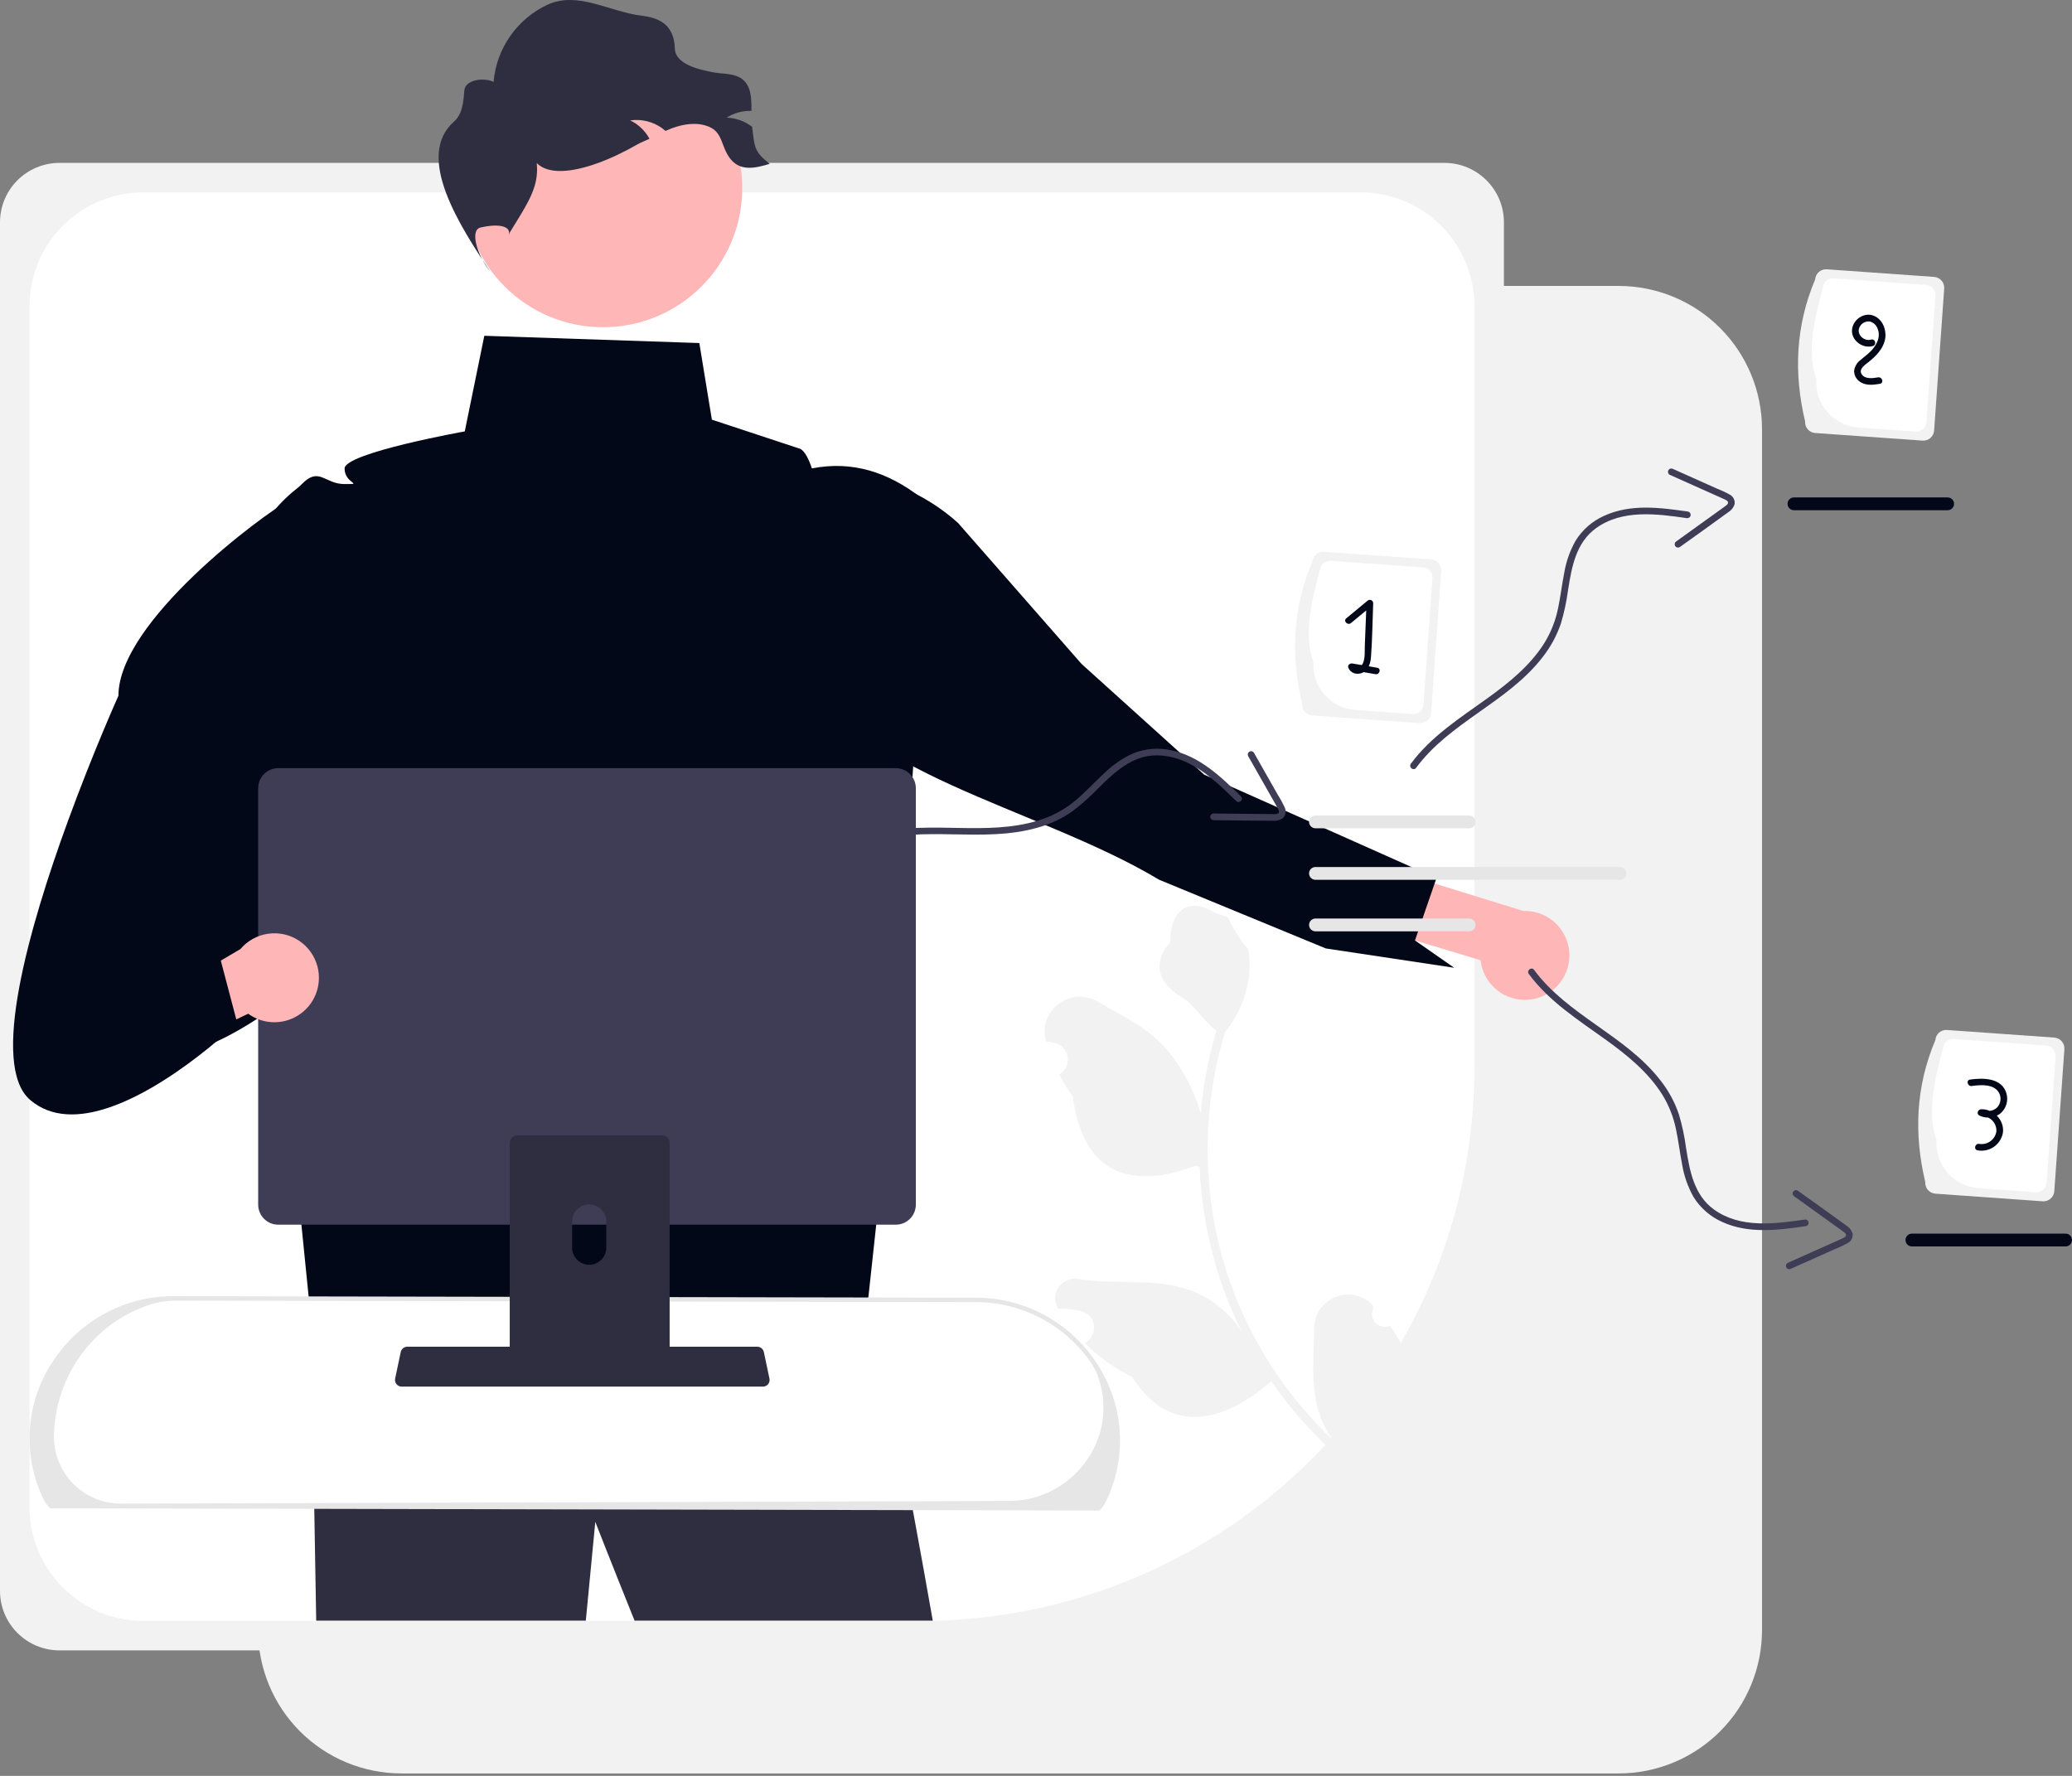 <svg width="539" height="462" viewBox="0 0 539 462" fill="none" xmlns="http://www.w3.org/2000/svg">
<rect x="0" y="0" width="539" height="462" fill="#808080" stroke="none"/>
<g clip-path="url(#clip0_173_1122)">
<path d="M421.057 74.389H384.435V386.441C384.435 391.337 383.47 396.185 381.595 400.708C379.72 405.232 376.973 409.342 373.509 412.804C370.045 416.266 365.932 419.012 361.406 420.885C356.881 422.759 352.03 423.723 347.131 423.723H67.137V424.08C67.137 428.976 68.102 433.824 69.977 438.347C71.851 442.871 74.599 446.981 78.063 450.443C81.527 453.905 85.639 456.651 90.165 458.525C94.691 460.398 99.542 461.363 104.44 461.363H421.057C425.956 461.363 430.807 460.398 435.332 458.525C439.858 456.651 443.971 453.905 447.435 450.443C450.899 446.981 453.646 442.871 455.521 438.347C457.396 433.824 458.361 428.976 458.361 424.08V111.671C458.361 106.775 457.396 101.927 455.521 97.404C453.646 92.88 450.899 88.77 447.435 85.308C443.971 81.846 439.858 79.1 435.332 77.227C430.807 75.353 425.956 74.389 421.057 74.389Z" fill="#F2F2F2"/>
<path d="M375.74 42.377H15.484C6.932 42.377 0 49.306 0 57.852V413.876C0 422.423 6.932 429.351 15.484 429.351H375.74C384.291 429.351 391.224 422.423 391.224 413.876V57.852C391.224 49.306 384.291 42.377 375.74 42.377Z" fill="#F2F2F2"/>
<path d="M37.304 50.044C29.445 50.044 21.908 53.165 16.351 58.719C10.794 64.272 7.672 71.805 7.672 79.66V392.069C7.672 399.923 10.794 407.456 16.351 413.01C21.908 418.564 29.445 421.684 37.304 421.684H239.376C319.002 421.684 383.552 357.171 383.552 277.59V79.66C383.552 71.805 380.43 64.272 374.873 58.719C369.316 53.165 361.779 50.044 353.92 50.044H37.304Z" fill="white"/>
<path d="M399.785 259.703C398.166 260.152 396.47 260.243 394.813 259.972C393.155 259.7 391.577 259.072 390.186 258.131C388.796 257.189 387.626 255.957 386.759 254.52C385.892 253.083 385.347 251.474 385.163 249.806L329.835 233.106L330.694 216.676L396.263 236.99C399.096 236.889 401.867 237.83 404.052 239.635C406.237 241.44 407.684 243.984 408.118 246.783C408.552 249.583 407.944 252.445 406.408 254.826C404.872 257.207 402.516 258.943 399.785 259.703Z" fill="#FFB6B6"/>
<path d="M213.507 174.947C207.905 170.275 216.108 147.116 213.896 140.403C213.764 139.997 213.638 139.589 213.519 139.181C213.269 138.314 213.325 137.388 213.678 136.559L234.473 126.783C239.891 128.995 244.884 132.132 249.227 136.053L281.352 172.723L313.267 201.531L327.27 207.77L373.674 228.456L373.193 229.842L373.189 229.846L368.088 244.651L368.088 244.66L378.292 251.769L344.887 246.739L322.794 237.631L301.521 228.863C270.111 209.971 218.433 200.178 213.507 174.947Z" fill="#020817"/>
<path d="M361.564 344.885C360.951 345.164 360.267 345.248 359.604 345.125C358.942 345.002 358.333 344.679 357.861 344.199C357.389 343.719 357.075 343.106 356.963 342.442C356.851 341.778 356.946 341.096 357.236 340.488C357.19 340.151 357.157 339.91 357.112 339.574C357.057 339.518 357.003 339.463 356.949 339.408C351.458 333.841 341.961 337.699 341.865 345.515C341.779 352.451 341.022 359.669 342.769 366.267C343.542 369.184 344.816 371.944 346.534 374.425C335.657 364.098 327.13 351.554 321.53 337.644C320.128 334.152 318.923 330.584 317.92 326.958C317.1 323.984 316.413 320.98 315.858 317.947C312.866 301.483 313.824 284.544 318.654 268.522C322.321 264.082 324.539 258.626 325.008 252.888C325.183 250.823 325.058 248.744 324.637 246.714C324.136 246.996 319.437 239.524 319.638 238.87C318.452 238.046 316.908 238.019 315.664 237.25C309.479 233.425 304.338 236.584 304.414 245.119C299.502 250.691 301.508 255.866 307.273 259.307C310.941 261.496 312.981 265.629 316.443 268.158C316.338 268.523 316.22 268.882 316.114 269.247C314.192 275.933 312.93 282.792 312.346 289.724C310.599 282.995 306.296 275.768 302.239 271.623C297.618 266.9 291.302 263.893 285.461 260.55C278.445 256.534 269.923 262.926 272.092 270.711C272.113 270.786 272.134 270.861 272.156 270.937C272.862 271.031 273.564 271.149 274.262 271.293C275.14 271.478 275.942 271.924 276.563 272.573C277.183 273.222 277.593 274.042 277.739 274.928C277.885 275.813 277.76 276.722 277.38 277.535C277 278.348 276.384 279.028 275.611 279.485L275.532 279.531C276.569 281.524 277.756 283.435 279.083 285.247C281.818 306.467 295.366 309.168 310.827 303.34C311.235 303.378 311.634 303.42 312.039 303.449C312.434 312.862 314.052 322.185 316.853 331.181C318.522 336.482 320.617 341.639 323.118 346.603L323.019 346.431C319.616 341.161 314.498 337.226 308.528 335.291C299.694 332.496 289.499 334.248 280.57 332.734C276.272 332.005 272.944 336.505 275.15 340.263C275.185 340.323 275.22 340.383 275.256 340.442C276.499 340.449 277.741 340.534 278.973 340.695C279.68 340.789 280.382 340.908 281.08 341.052C281.958 341.237 282.76 341.683 283.381 342.331C284.001 342.98 284.411 343.801 284.557 344.686C284.703 345.572 284.578 346.481 284.198 347.294C283.818 348.107 283.201 348.786 282.429 349.243L282.349 349.29C282.292 349.323 282.243 349.352 282.186 349.385C285.76 353.012 289.932 355.997 294.519 358.209C304.359 373.747 318.357 369.989 330.688 359.377L330.697 359.374C334.995 365.555 339.925 371.274 345.406 376.437L369.622 366.737C369.601 366.434 369.568 366.125 369.538 365.825C367.353 366.863 365.049 367.631 362.678 368.11C363.591 365.186 364.497 362.246 365.41 359.323C365.434 359.266 365.454 359.207 365.471 359.148C365.93 357.655 366.401 356.168 366.86 354.675L366.86 354.673C365.523 351.197 363.743 347.907 361.565 344.885L361.564 344.885Z" fill="#F2F2F2"/>
<path d="M228.462 366.184L228.184 365.837C227.385 360.699 228.462 366.184 228.462 366.184Z" fill="#2F2E41"/>
<path d="M242.647 421.611H165.068C159.04 406.636 154.857 395.926 154.857 395.926C154.857 395.926 153.841 406.416 152.391 421.611H82.255C81.598 380.32 80.68 337.924 80.377 324.459L214.999 327.456L228.389 344.428C228.435 344.711 228.48 345.024 228.537 345.376C229.08 348.825 236.368 385.84 242.647 421.611Z" fill="#2F2E41"/>
<path d="M241.471 131.2L241.458 131.176C241.03 130.382 240.342 129.76 239.508 129.414C230.991 122.809 221.664 119.798 211.198 121.857C209.484 116.673 207.886 116.673 207.886 116.673L185.185 109.179L181.92 89.246L125.987 87.353L120.904 112.229C120.904 112.229 89.64 117.83 89.64 121.88C89.64 125.931 94.851 125.931 89.64 125.931C84.43 125.931 83.034 121.302 78.524 125.931C78.138 126.32 77.73 126.687 77.303 127.03C77.251 127.077 77.193 127.117 77.141 127.163C72.044 131.17 68.038 136.395 65.493 142.356C62.949 148.318 61.947 154.823 62.58 161.274L72.196 256.881L82.461 358.899L222.939 364.743L232.347 277.931L241.917 133.492C242.002 132.7 241.847 131.902 241.471 131.2Z" fill="#020817"/>
<path d="M10.866 387.585C11.668 389.602 12.477 391.079 13.294 391.81L285.739 392.389C286.556 391.658 287.365 390.18 288.167 388.164C297.696 364.205 279.72 338.224 253.923 338.175L45.124 337.779C19.362 337.73 1.35 363.659 10.866 387.585Z" fill="white"/>
<path d="M285.96 392.968L285.738 392.967L13.072 392.388L12.908 392.241C12.059 391.481 11.215 390.028 10.328 387.799C8.073 382.225 7.241 376.178 7.908 370.202C8.574 364.227 10.718 358.511 14.147 353.571C17.57 348.528 22.177 344.399 27.564 341.546C32.952 338.692 38.956 337.2 45.053 337.201H45.125L253.925 337.597C260.044 337.609 266.067 339.117 271.469 341.991C276.871 344.865 281.486 349.017 284.912 354.084C288.336 359.04 290.475 364.767 291.137 370.753C291.799 376.738 290.964 382.795 288.706 388.378C287.818 390.607 286.975 392.06 286.126 392.82L285.96 392.968ZM31.497 391.178L262.508 390.478C278.814 390.428 290.81 374.697 285.978 359.131C285.521 357.574 284.839 356.093 283.954 354.733C280.633 349.822 276.16 345.799 270.925 343.013C265.69 340.228 259.853 338.766 253.922 338.754L45.123 338.358H45.053C42.402 338.446 39.788 339.005 37.332 340.008C23.845 345.108 14.826 357.93 14.076 372.323C14.066 372.506 14.057 372.689 14.047 372.873C13.93 375.156 14.263 377.44 15.028 379.594C15.794 381.749 16.976 383.731 18.509 385.429C20.041 387.126 21.892 388.506 23.958 389.488C26.023 390.471 28.262 391.037 30.546 391.155C30.863 391.171 31.18 391.179 31.497 391.178Z" fill="#E6E6E6"/>
<path d="M338.725 183.113C335.741 170.588 336.239 158.252 341.348 146.165C341.402 145.418 341.751 144.722 342.317 144.231C342.884 143.739 343.622 143.493 344.371 143.545L372.29 145.525C373.038 145.579 373.734 145.927 374.226 146.493C374.717 147.06 374.964 147.798 374.912 148.546L372.289 185.493C372.235 186.241 371.886 186.937 371.32 187.428C370.753 187.92 370.015 188.166 369.266 188.114L341.347 186.134C340.599 186.08 339.902 185.732 339.411 185.165C338.919 184.599 338.673 183.861 338.725 183.113Z" fill="#F2F2F2"/>
<path d="M341.659 172.106C339.271 165.934 340.798 157.445 343.345 148.352C343.396 147.652 343.722 147 344.253 146.54C344.783 146.08 345.475 145.849 346.176 145.898L370.17 147.6C370.871 147.65 371.523 147.976 371.983 148.507C372.444 149.037 372.675 149.728 372.626 150.429L370.292 183.307C370.241 184.007 369.915 184.659 369.384 185.119C368.853 185.579 368.162 185.81 367.461 185.761L352.597 184.707C349.476 184.482 346.571 183.029 344.521 180.667C342.47 178.304 341.441 175.226 341.659 172.106Z" fill="white"/>
<path d="M358.271 173.716C357.538 173.591 356.805 173.465 356.072 173.339C356.41 172.542 356.605 171.693 356.648 170.829C356.995 166.205 357.03 161.536 357.215 156.902C357.21 156.733 357.156 156.569 357.06 156.429C356.964 156.289 356.829 156.181 356.672 156.116C356.516 156.051 356.344 156.033 356.177 156.063C356.01 156.094 355.856 156.172 355.732 156.289C353.892 157.812 352.051 159.336 350.21 160.86C349.349 161.573 350.583 162.795 351.438 162.087C352.76 160.994 354.081 159.9 355.402 158.806C355.281 161.843 355.159 164.879 355.038 167.915C354.98 169.372 355.157 171.142 354.56 172.511C354.479 172.696 354.372 172.869 354.244 173.025C353.432 172.886 352.621 172.746 351.809 172.607C351.226 172.507 350.484 172.994 350.741 173.675C351.299 175.155 352.946 175.623 354.358 175.052C354.482 174.997 354.603 174.932 354.718 174.86L357.809 175.39C358.902 175.578 359.372 173.906 358.271 173.716Z" fill="#020817"/>
<path d="M500.833 307.519C497.849 294.994 498.346 282.658 503.456 270.571C503.51 269.823 503.858 269.128 504.425 268.636C504.991 268.145 505.73 267.899 506.478 267.951L534.398 269.931C535.146 269.985 535.842 270.333 536.334 270.899C536.825 271.466 537.072 272.204 537.02 272.951L534.396 309.899C534.343 310.647 533.994 311.343 533.427 311.834C532.861 312.325 532.122 312.572 531.374 312.52L503.455 310.54C502.706 310.486 502.01 310.137 501.519 309.571C501.027 309.005 500.78 308.267 500.833 307.519Z" fill="#F2F2F2"/>
<path d="M503.766 296.511C501.379 290.339 502.905 281.851 505.453 272.758C505.503 272.058 505.83 271.406 506.36 270.946C506.891 270.486 507.583 270.255 508.284 270.304L532.278 272.005C532.979 272.056 533.631 272.382 534.091 272.912C534.552 273.443 534.783 274.134 534.734 274.834L532.399 307.713C532.349 308.413 532.022 309.065 531.492 309.525C530.961 309.985 530.269 310.216 529.569 310.167L514.705 309.113C511.583 308.888 508.679 307.435 506.628 305.073C504.578 302.71 503.549 299.631 503.766 296.511Z" fill="white"/>
<path d="M519.43 290.242C519.749 290.093 520.051 289.91 520.331 289.697C521.075 289.083 521.625 288.268 521.914 287.348C522.203 286.429 522.219 285.445 521.96 284.517C520.834 280.383 515.887 280.358 512.471 280.855C511.369 281.016 511.838 282.689 512.933 282.529C515.235 282.194 518.849 281.923 520.086 284.436C520.368 285.026 520.468 285.687 520.374 286.334C520.28 286.982 519.996 287.587 519.557 288.072C519.032 288.598 518.342 288.927 517.602 289.001C516.886 288.69 516.108 288.545 515.328 288.577C514.523 288.615 514.075 289.785 514.89 290.195C515.611 290.554 516.405 290.741 517.211 290.742C517.879 291.064 518.437 291.576 518.815 292.214C519.193 292.852 519.373 293.588 519.334 294.328C519.257 294.833 519.082 295.318 518.818 295.755C518.553 296.193 518.206 296.574 517.794 296.877C517.383 297.18 516.915 297.399 516.419 297.521C515.923 297.644 515.408 297.667 514.902 297.591L514.881 297.587C513.789 297.368 513.322 299.041 514.419 299.261C515.89 299.538 517.411 299.22 518.648 298.376C519.884 297.532 520.734 296.232 521.011 294.762C521.026 294.682 521.04 294.602 521.051 294.522C521.12 293.733 521.01 292.938 520.73 292.197C520.449 291.456 520.005 290.788 519.43 290.242Z" fill="#020817"/>
<path d="M469.569 109.627C466.585 97.102 467.083 84.766 472.192 72.68C472.246 71.932 472.595 71.236 473.161 70.745C473.728 70.254 474.466 70.007 475.215 70.059L503.134 72.039C503.882 72.093 504.578 72.441 505.07 73.008C505.561 73.574 505.808 74.312 505.756 75.06L503.133 112.008C503.079 112.755 502.73 113.451 502.164 113.942C501.597 114.434 500.859 114.68 500.11 114.628L472.191 112.648C471.443 112.594 470.746 112.246 470.255 111.68C469.763 111.113 469.517 110.375 469.569 109.627Z" fill="#F2F2F2"/>
<path d="M472.503 98.619C470.115 92.447 471.642 83.959 474.189 74.866C474.24 74.166 474.566 73.514 475.097 73.054C475.627 72.594 476.319 72.363 477.02 72.412L501.014 74.113C501.715 74.164 502.367 74.49 502.827 75.02C503.288 75.551 503.519 76.242 503.47 76.942L501.136 109.821C501.085 110.521 500.759 111.173 500.228 111.633C499.697 112.093 499.006 112.324 498.305 112.275L483.441 111.221C480.32 110.996 477.415 109.543 475.365 107.181C473.314 104.818 472.285 101.739 472.503 98.619Z" fill="white"/>
<path d="M487.258 82.074C484.798 81.221 482.063 83.165 481.784 85.686C481.468 88.542 484.543 90.798 487.205 90.021C488.275 89.709 487.82 88.033 486.743 88.347C484.792 88.916 482.71 86.811 483.832 84.928C484.087 84.474 484.474 84.108 484.942 83.879C485.411 83.65 485.937 83.569 486.453 83.647C486.89 83.768 487.293 83.99 487.63 84.295C487.966 84.6 488.226 84.979 488.389 85.403C489.346 87.559 488.209 89.748 486.701 91.315C485.84 92.209 484.831 92.903 483.904 93.718C483.454 94.058 483.08 94.489 482.806 94.983C482.532 95.477 482.365 96.022 482.315 96.585C482.339 97.217 482.536 97.831 482.884 98.359C483.232 98.888 483.719 99.311 484.29 99.584C485.771 100.345 487.455 100.103 489.031 99.849C490.131 99.672 489.664 97.999 488.569 98.175C487.191 98.397 485.128 98.733 484.255 97.297C483.508 96.067 485.048 94.988 485.887 94.334C487.997 92.69 490.13 90.567 490.446 87.772C490.706 85.482 489.542 82.866 487.258 82.074Z" fill="#020817"/>
<path d="M63.567 251.201L77.323 257.392C70.856 262.635 61.008 269.688 51.363 272.952L36.038 262.507C30.329 240.508 33.826 217.837 40.687 198.667C44.488 188.015 49.529 177.846 55.705 168.37C55.072 161.92 56.075 155.414 58.619 149.453C61.164 143.492 65.169 138.267 70.266 134.26C70.323 134.213 70.376 134.173 70.428 134.126C75.504 138.529 79.651 143.9 82.625 149.924C85.6 155.947 87.342 162.504 87.75 169.209L88.057 174.278L88.671 184.265L90.228 209.771L71.759 238.471L63.567 251.201Z" fill="#020817"/>
<path d="M103.142 360.09C103.303 360.291 103.507 360.454 103.74 360.565C103.973 360.676 104.228 360.734 104.485 360.732H198.473C198.73 360.732 198.984 360.674 199.216 360.564C199.448 360.453 199.652 360.292 199.814 360.093C199.976 359.893 200.092 359.66 200.152 359.41C200.212 359.161 200.217 358.901 200.164 358.649L198.705 351.723C198.644 351.44 198.514 351.178 198.326 350.958C198.138 350.739 197.898 350.57 197.628 350.467C197.432 350.391 197.224 350.351 197.014 350.352H105.939C105.729 350.351 105.52 350.391 105.325 350.467C105.055 350.57 104.815 350.739 104.627 350.958C104.439 351.178 104.309 351.44 104.248 351.723L102.789 358.649C102.737 358.9 102.742 359.16 102.803 359.409C102.864 359.659 102.98 359.891 103.142 360.09Z" fill="#2F2E41"/>
<path d="M67.16 205.04V313.394C67.161 314.775 67.711 316.099 68.688 317.075C69.665 318.052 70.989 318.601 72.371 318.602H233.031C234.413 318.601 235.737 318.052 236.714 317.075C237.691 316.099 238.241 314.775 238.242 313.394V205.04C238.238 203.66 237.688 202.338 236.712 201.363C235.735 200.388 234.411 199.84 233.031 199.838H72.371C70.99 199.84 69.667 200.388 68.69 201.363C67.714 202.338 67.163 203.66 67.16 205.04Z" fill="#3F3D56"/>
<path d="M132.6 297.343V356.687H174.198V297.343C174.198 296.916 174.062 296.5 173.809 296.157C173.556 295.813 173.199 295.56 172.791 295.433C172.598 295.37 172.397 295.339 172.194 295.341H134.609C134.077 295.34 133.566 295.55 133.19 295.925C132.813 296.3 132.601 296.809 132.6 297.341V297.343ZM148.834 317.734C148.845 316.564 149.317 315.446 150.149 314.623C150.98 313.799 152.104 313.337 153.274 313.337C154.445 313.337 155.568 313.799 156.399 314.623C157.231 315.446 157.704 316.564 157.715 317.734V324.62C157.709 325.793 157.238 326.916 156.406 327.743C155.574 328.571 154.448 329.035 153.274 329.035C152.1 329.035 150.974 328.571 150.142 327.743C149.31 326.916 148.84 325.793 148.834 324.62V317.734Z" fill="#2F2E41"/>
<path d="M156.877 85.132C176.87 85.132 193.077 68.934 193.077 48.952C193.077 28.971 176.87 12.773 156.877 12.773C136.884 12.773 120.677 28.971 120.677 48.952C120.677 68.934 136.884 85.132 156.877 85.132Z" fill="#FFB6B6"/>
<path d="M200.221 42.623C196.318 43.834 192.556 44.548 190.017 41.348C187.479 38.149 188.143 34.49 184.367 32.948C181.319 31.699 177.799 32.234 174.725 33.394C174.177 33.598 173.641 33.827 173.118 34.057C172.825 33.802 172.531 33.56 172.213 33.33C169.813 31.625 166.851 30.904 163.935 31.316C166.066 32.345 167.82 34.017 168.948 36.096C167.902 36.619 166.778 37.01 165.772 37.588C151.947 45.532 136.573 48.731 137.827 35.472C142.011 46.485 138.758 50.411 132.624 60.469L132.381 61.055C132.993 58.416 128.689 58.291 124.971 59.194C122.225 59.861 124.002 66.259 127.522 70.666C119.653 58.824 107.866 40.744 118.058 31.673C119.561 30.335 120.505 28.448 120.775 23.617C120.935 20.753 125.813 20.035 128.389 21.31C128.762 17.003 130.268 12.872 132.754 9.334C135.241 5.797 138.619 2.98 142.546 1.169C150.428 -2.336 158.444 3.056 167.009 4.101C171.761 4.681 175.364 6.594 175.554 12.655C175.681 16.691 181.766 18.136 185.745 18.85C188.27 19.296 191.114 19.028 193.129 20.622C195.464 22.47 195.489 25.72 195.476 28.843C193.192 28.778 190.941 29.395 189.01 30.615C191.374 30.674 193.659 31.477 195.54 32.91C195.576 32.932 195.61 32.958 195.642 32.986C196.331 38.238 196.05 39.347 200.221 42.623Z" fill="#2F2E41"/>
<path d="M226.329 219.035C240.474 214.642 255.617 219.393 269.84 215.338C273.111 214.443 276.203 212.992 278.981 211.047C281.35 209.251 283.575 207.273 285.634 205.129C289.912 200.9 294.559 196.459 300.987 196.508C309.451 196.573 315.951 202.857 321.593 208.406C322.39 209.19 323.619 207.963 322.821 207.178C317.636 202.079 312.035 196.7 304.656 195.178C301.345 194.444 297.89 194.731 294.746 196.001C292.018 197.24 289.527 198.942 287.382 201.033C285.11 203.116 283.014 205.384 280.71 207.434C278.306 209.62 275.535 211.368 272.526 212.597C266.006 215.192 258.854 215.505 251.919 215.429C243.214 215.334 234.301 214.742 225.867 217.361C224.803 217.692 225.257 219.368 226.329 219.035Z" fill="#3F3D56"/>
<path d="M324.694 196.707L329.043 204.368L331.147 208.075C331.521 208.734 331.905 209.388 332.269 210.052C332.492 210.46 332.981 211.196 332.514 211.583C332.105 211.783 331.644 211.855 331.193 211.789C330.426 211.79 329.659 211.773 328.893 211.765L324.581 211.722L315.668 211.632C315.443 211.639 315.23 211.734 315.074 211.896C314.917 212.058 314.83 212.274 314.83 212.499C314.83 212.725 314.917 212.941 315.074 213.103C315.23 213.265 315.443 213.36 315.668 213.367C320.842 213.42 326.019 213.529 331.193 213.525C332.095 213.611 332.999 213.364 333.732 212.83C334.091 212.473 334.328 212.013 334.411 211.513C334.493 211.014 334.417 210.501 334.192 210.048C333.682 208.935 333.095 207.859 332.436 206.828L330.542 203.492L326.194 195.831C326.074 195.641 325.884 195.504 325.665 195.451C325.446 195.398 325.215 195.431 325.021 195.545C324.826 195.659 324.683 195.843 324.623 196.06C324.562 196.277 324.587 196.509 324.694 196.707Z" fill="#3F3D56"/>
<path d="M382.167 215.479H342.201C341.983 215.48 341.766 215.438 341.563 215.355C341.361 215.272 341.177 215.15 341.021 214.996C340.866 214.842 340.743 214.659 340.658 214.457C340.574 214.255 340.53 214.038 340.529 213.82C340.529 213.601 340.571 213.384 340.654 213.182C340.737 212.98 340.86 212.796 341.014 212.641C341.168 212.486 341.352 212.363 341.554 212.278C341.756 212.194 341.973 212.151 342.191 212.15C342.195 212.15 342.198 212.15 342.201 212.15H382.167C382.386 212.149 382.603 212.192 382.805 212.275C383.008 212.358 383.192 212.48 383.347 212.634C383.503 212.788 383.626 212.971 383.711 213.173C383.795 213.375 383.839 213.591 383.839 213.81C383.84 214.028 383.798 214.245 383.714 214.447C383.631 214.65 383.509 214.834 383.355 214.989C383.2 215.144 383.017 215.267 382.815 215.351C382.613 215.435 382.396 215.479 382.177 215.479C382.174 215.479 382.171 215.479 382.167 215.479Z" fill="#E6E6E6"/>
<path d="M382.167 242.286H342.201C341.983 242.286 341.766 242.244 341.564 242.161C341.361 242.078 341.177 241.956 341.022 241.802C340.867 241.648 340.744 241.465 340.66 241.263C340.575 241.061 340.532 240.845 340.531 240.626C340.53 240.408 340.573 240.191 340.656 239.989C340.739 239.787 340.861 239.603 341.015 239.448C341.169 239.293 341.353 239.17 341.554 239.086C341.756 239.001 341.973 238.958 342.191 238.957C342.195 238.957 342.198 238.957 342.201 238.957H382.167C382.386 238.956 382.602 238.999 382.805 239.082C383.007 239.165 383.191 239.287 383.346 239.441C383.501 239.595 383.624 239.778 383.709 239.98C383.793 240.181 383.837 240.398 383.837 240.616C383.838 240.835 383.796 241.051 383.713 241.254C383.629 241.456 383.507 241.64 383.353 241.795C383.199 241.95 383.016 242.073 382.814 242.157C382.612 242.241 382.396 242.285 382.177 242.286C382.174 242.286 382.17 242.286 382.167 242.286Z" fill="#E6E6E6"/>
<path d="M421.4 228.882H342.201C341.983 228.883 341.766 228.841 341.563 228.758C341.361 228.675 341.177 228.553 341.021 228.399C340.866 228.245 340.743 228.062 340.658 227.86C340.574 227.658 340.53 227.442 340.529 227.223C340.529 227.004 340.571 226.788 340.654 226.585C340.738 226.383 340.86 226.199 341.014 226.044C341.169 225.889 341.352 225.766 341.554 225.682C341.756 225.598 341.973 225.554 342.191 225.554C342.195 225.554 342.198 225.554 342.201 225.554H421.4C421.619 225.553 421.836 225.595 422.039 225.678C422.241 225.761 422.425 225.883 422.581 226.037C422.736 226.191 422.859 226.374 422.944 226.576C423.028 226.778 423.072 226.994 423.073 227.213C423.073 227.432 423.031 227.648 422.948 227.851C422.864 228.053 422.742 228.237 422.588 228.392C422.433 228.547 422.25 228.67 422.048 228.754C421.846 228.838 421.629 228.882 421.41 228.882C421.407 228.882 421.404 228.882 421.4 228.882Z" fill="#E6E6E6"/>
<path d="M368.375 199.761C377.168 187.847 392.184 182.71 401.24 171.023C403.345 168.366 404.977 165.366 406.062 162.154C406.906 159.305 407.526 156.394 407.915 153.448C408.855 147.508 409.967 141.179 415.175 137.413C422.033 132.454 430.994 133.669 438.828 134.8C439.052 134.826 439.277 134.765 439.457 134.628C439.636 134.492 439.755 134.291 439.789 134.068C439.823 133.846 439.769 133.619 439.639 133.435C439.508 133.251 439.312 133.125 439.09 133.084C431.891 132.045 424.19 131.027 417.343 134.17C414.24 135.538 411.627 137.815 409.846 140.699C408.383 143.312 407.384 146.159 406.896 149.113C406.299 152.136 405.955 155.204 405.314 158.22C404.672 161.405 403.476 164.453 401.78 167.224C398.064 173.175 392.488 177.661 386.856 181.706C379.786 186.783 372.254 191.582 367.011 198.685C366.35 199.582 367.709 200.663 368.375 199.761Z" fill="#3F3D56"/>
<path d="M434.394 123.538L442.438 127.136L446.33 128.877C447.021 129.187 447.719 129.486 448.405 129.806C448.827 130.002 449.657 130.306 449.511 130.893C449.411 131.294 448.874 131.616 448.568 131.842C447.951 132.297 447.323 132.737 446.701 133.185L443.201 135.702L435.967 140.906C435.79 141.045 435.675 141.248 435.645 141.471C435.615 141.694 435.672 141.92 435.806 142.102C435.939 142.283 436.138 142.405 436.36 142.443C436.582 142.481 436.81 142.431 436.996 142.304C441.195 139.284 445.431 136.307 449.597 133.241C450.375 132.776 450.956 132.042 451.231 131.178C451.308 130.678 451.227 130.166 450.997 129.715C450.768 129.264 450.402 128.896 449.953 128.664C448.882 128.069 447.772 127.55 446.629 127.109L443.127 125.542L435.083 121.944C434.873 121.862 434.639 121.864 434.431 121.951C434.223 122.038 434.057 122.202 433.968 122.408C433.878 122.615 433.873 122.849 433.952 123.059C434.032 123.27 434.19 123.442 434.394 123.538Z" fill="#3F3D56"/>
<path d="M506.643 132.735H466.677C466.458 132.736 466.241 132.694 466.039 132.611C465.836 132.528 465.652 132.406 465.497 132.252C465.342 132.098 465.218 131.914 465.134 131.713C465.049 131.511 465.006 131.294 465.005 131.076C465.004 130.857 465.047 130.64 465.13 130.438C465.213 130.236 465.335 130.052 465.49 129.897C465.644 129.742 465.828 129.618 466.03 129.534C466.232 129.45 466.448 129.407 466.667 129.406C466.67 129.406 466.674 129.406 466.677 129.406H506.643C506.862 129.405 507.079 129.448 507.281 129.53C507.484 129.613 507.668 129.735 507.823 129.89C507.978 130.044 508.102 130.227 508.186 130.429C508.271 130.63 508.314 130.847 508.315 131.066C508.316 131.284 508.273 131.501 508.19 131.703C508.107 131.906 507.984 132.089 507.83 132.245C507.676 132.4 507.492 132.523 507.29 132.607C507.088 132.691 506.872 132.734 506.653 132.735C506.65 132.735 506.646 132.735 506.643 132.735Z" fill="#020817"/>
<path d="M399.06 252.308C407.853 264.221 422.869 269.358 431.925 281.045C434.03 283.702 435.661 286.703 436.746 289.914C437.591 292.763 438.211 295.674 438.6 298.62C439.54 304.561 440.651 310.889 445.859 314.655C452.717 319.614 461.678 318.399 469.513 317.268C469.737 317.242 469.962 317.303 470.141 317.44C470.321 317.576 470.44 317.777 470.474 318C470.508 318.222 470.454 318.45 470.324 318.633C470.193 318.817 469.996 318.943 469.775 318.984C462.576 320.023 454.875 321.041 448.027 317.899C444.925 316.53 442.311 314.253 440.531 311.369C439.067 308.756 438.069 305.91 437.58 302.955C436.984 299.932 436.639 296.864 435.998 293.849C435.357 290.663 434.161 287.616 432.464 284.844C428.749 278.893 423.172 274.407 417.54 270.362C410.47 265.285 402.938 260.486 397.696 253.383C397.034 252.487 398.394 251.405 399.06 252.308Z" fill="#3F3D56"/>
<path d="M465.078 328.53L473.122 324.932L477.014 323.191C477.706 322.882 478.403 322.582 479.09 322.263C479.512 322.066 480.342 321.763 480.195 321.175C480.095 320.775 479.559 320.453 479.252 320.226C478.636 319.771 478.008 319.331 477.386 318.884L473.885 316.366L466.652 311.163C466.475 311.023 466.359 310.82 466.329 310.597C466.299 310.374 466.357 310.148 466.49 309.967C466.624 309.785 466.822 309.663 467.044 309.625C467.266 309.587 467.494 309.637 467.68 309.764C471.88 312.785 476.115 315.761 480.281 318.828C481.06 319.293 481.641 320.026 481.915 320.89C481.993 321.39 481.911 321.902 481.682 322.354C481.453 322.805 481.087 323.173 480.637 323.405C479.567 323.999 478.456 324.519 477.314 324.959L473.811 326.526L465.767 330.124C465.558 330.206 465.324 330.204 465.116 330.117C464.908 330.031 464.742 329.867 464.652 329.66C464.563 329.453 464.557 329.22 464.637 329.009C464.716 328.798 464.875 328.627 465.078 328.53Z" fill="#3F3D56"/>
<path d="M537.327 324.261H497.362C496.92 324.263 496.496 324.089 496.183 323.778C495.87 323.468 495.693 323.045 495.691 322.604C495.689 322.163 495.862 321.739 496.173 321.426C496.483 321.112 496.905 320.935 497.347 320.933C497.352 320.933 497.357 320.933 497.362 320.933H537.327C537.769 320.931 538.193 321.105 538.506 321.416C538.819 321.726 538.996 322.149 538.998 322.59C539 323.031 538.827 323.455 538.516 323.768C538.206 324.081 537.783 324.259 537.342 324.261C537.337 324.261 537.332 324.261 537.327 324.261Z" fill="#020817"/>
<path d="M81.73 259.568C80.973 261.067 79.9 262.383 78.584 263.426C77.268 264.469 75.741 265.214 74.109 265.609C72.477 266.005 70.778 266.041 69.131 265.716C67.483 265.391 65.926 264.712 64.567 263.726L22.942 283.523L20.153 271.863L62.543 246.897C64.373 244.733 66.934 243.317 69.74 242.915C72.546 242.512 75.403 243.153 77.768 244.715C80.133 246.277 81.842 248.652 82.572 251.389C83.303 254.127 83.003 257.037 81.73 259.568Z" fill="#FFB6B6"/>
<path d="M65.69 199.435L36.4 259.248L48.779 253.642L57.393 249.736L61.712 266.134C61.712 266.134 58.852 268.912 54.342 272.563C47.875 277.805 38.027 284.859 28.382 288.122C20.832 290.68 13.416 290.917 7.846 286.149C-2.725 277.099 7.609 241.16 17.596 213.797C24.283 195.472 30.808 181 30.808 181C30.808 161.674 68.335 133.884 75.3 130.083C79.277 127.919 80.377 131.07 80.377 131.07L58.551 163.005L65.076 189.448L66.923 196.918L65.69 199.435Z" fill="#020817"/>
</g>
<defs>
<clipPath id="clip0_173_1122">
<rect width="539" height="461.363" fill="white"/>
</clipPath>
</defs>
</svg>
